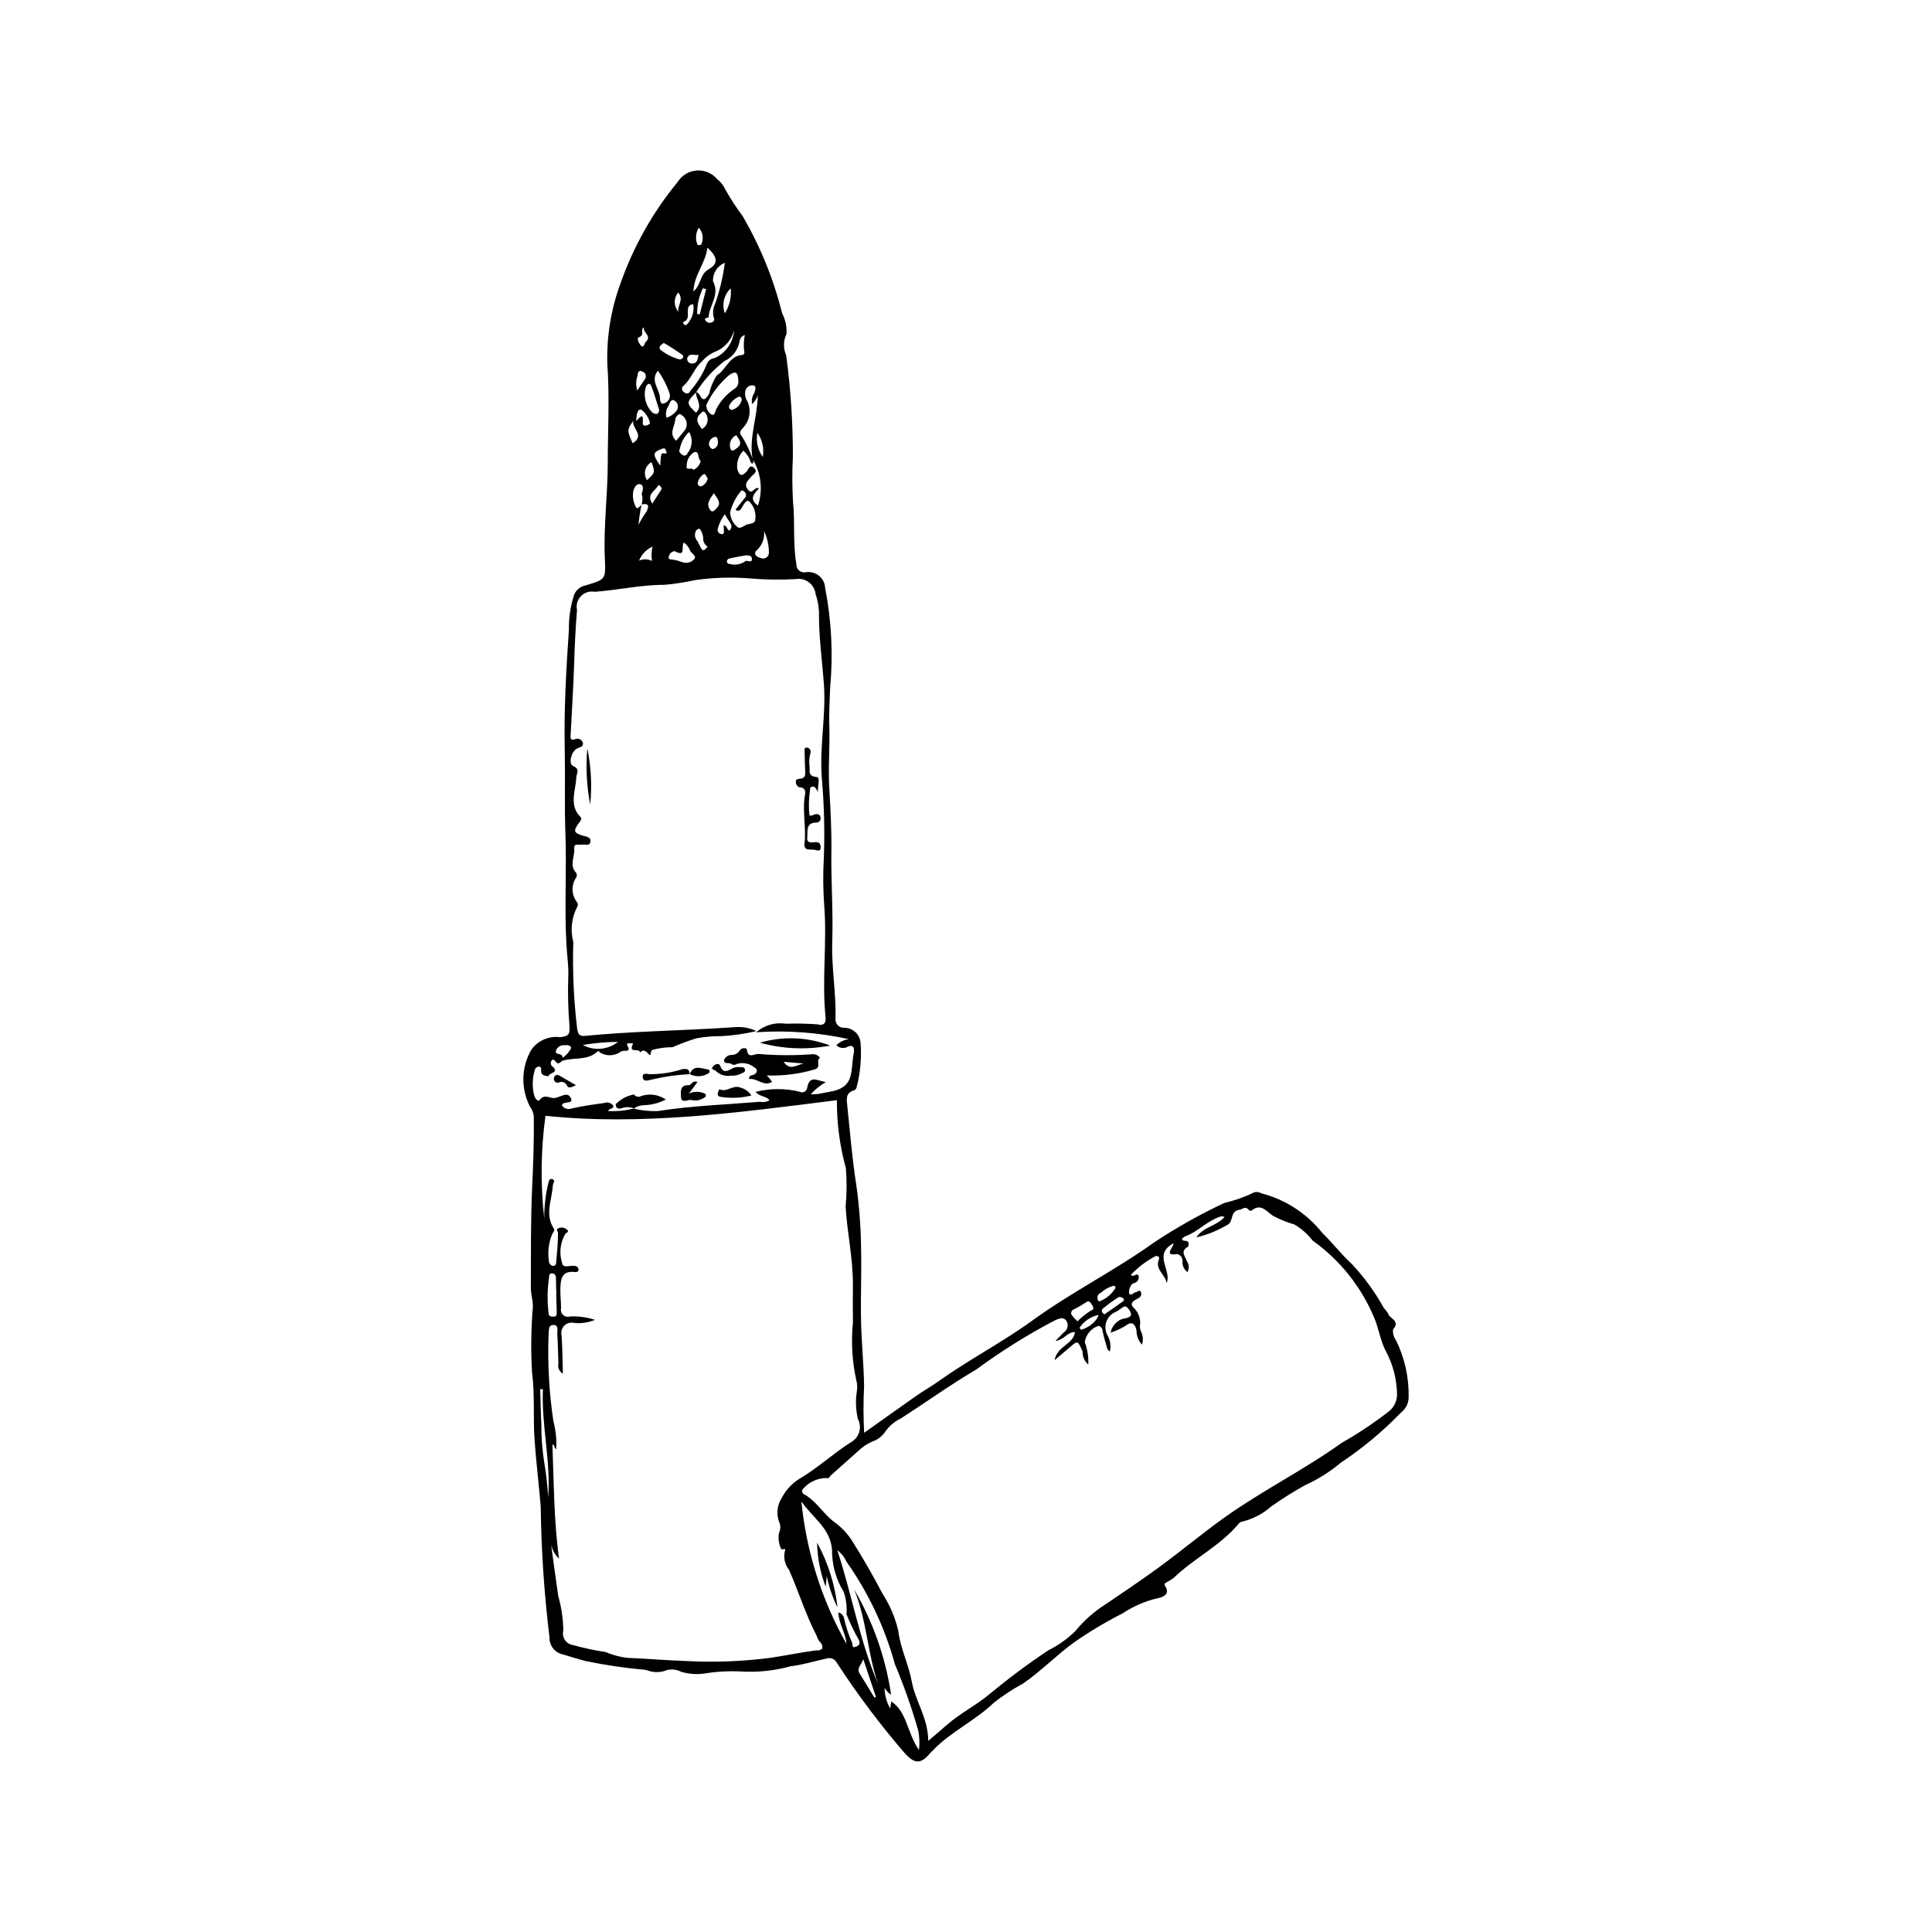 <?xml version="1.0" encoding="UTF-8"?>
<!-- Uploaded to: SVG Repo, www.svgrepo.com, Generator: SVG Repo Mixer Tools -->
<svg fill="#000000" width="800px" height="800px" version="1.1" viewBox="144 144 512 512" xmlns="http://www.w3.org/2000/svg">
 <g>
  <path d="m373.01 523.71c4.894-3.477 9.355-6.68 13.859-9.824 1.914-1.336 3.957-2.484 5.856-3.84 8.07-5.758 16.938-10.336 24.922-16.133 10.34-7.508 21.777-13.191 32.152-20.621 5.945-3.953 12.176-7.457 18.641-10.484 2.777-0.656 5.477-1.617 8.051-2.863 0.621-0.125 1.266-0.02 1.812 0.301 6.367 1.652 12.023 5.332 16.109 10.484 2.719 2.617 5.019 5.68 7.805 8.211l0.004 0.004c3.305 3.519 6.156 7.438 8.496 11.66 0.414 0.438 0.785 0.914 1.105 1.422 0.336 1.43 3.43 1.969 1.355 4.281v-0.004c-0.121 1 0.148 2.012 0.746 2.82 2.348 4.738 3.504 9.977 3.379 15.262-0.031 1.547-0.77 2.996-2 3.938-4.828 4.996-10.188 9.457-15.98 13.305-2.871 2.418-6.062 4.43-9.488 5.969-3.059 1.707-6.023 3.57-8.891 5.582-2.207 1.969-4.867 3.363-7.742 4.062-0.367 0.055-0.699 0.246-0.926 0.539-4.859 5.859-11.848 9.168-17.246 14.387v-0.004c-0.664 0.48-1.363 0.914-2.09 1.293-0.52 0.371-0.375 0.461 0.008 1.145 1.16 2.082-1.133 2.801-2.348 2.984-3.219 0.777-6.277 2.109-9.035 3.938-4.453 2.262-8.75 4.824-12.852 7.672-4.734 3.418-8.84 7.719-13.656 10.996v0.004c-2.719 1.469-5.305 3.168-7.727 5.082-4.949 4.781-11.402 7.637-16.164 12.652-0.191 0.199-0.41 0.375-0.586 0.586-2.578 3.121-4.238 3.043-7.074-0.207-6.426-7.473-12.344-15.371-17.715-23.633-0.5-1.016-1.672-1.504-2.746-1.148-3.164 0.68-6.336 1.684-9.465 2.035-4.406 1.219-8.992 1.688-13.555 1.379-3.25-0.129-6.504 0.074-9.711 0.602-1.949 0.23-3.926 0.059-5.805-0.512-1.402-0.73-3.055-0.797-4.508-0.176-1.582 0.445-3.269 0.336-4.777-0.312-5.402-0.469-10.77-1.258-16.078-2.359-2.188-0.574-4.336-1.293-6.516-1.879l-0.004-0.004c-1.871-0.656-3.094-2.461-3.008-4.445-1.398-11.48-2.172-23.031-2.32-34.598-0.473-5.832-1.203-11.68-1.621-17.527-0.434-6.031 0.109-12.059-0.688-18.117-0.328-5.777-0.25-11.57 0.23-17.34 0.02-1.641-0.543-3.289-0.535-4.934 0.035-8.859-0.062-17.73 0.34-26.574 0.289-6.328 0.527-12.645 0.441-18.977-0.117-0.914-0.465-1.785-1.012-2.527-2.453-4.738-2.328-10.402 0.328-15.031 1.734-2.465 4.695-3.762 7.684-3.367 2.18-0.254 2.609-0.656 2.449-2.953-0.355-4.418-0.457-8.855-0.309-13.285 0.117-2.652-0.34-5.488-0.492-8.242-0.551-9.883 0.078-19.781-0.277-29.652-0.266-7.359-0.016-14.711-0.172-22.062-0.227-10.598 0.383-21.184 1.105-31.758v-0.004c-0.051-3.082 0.391-6.156 1.316-9.098 0.465-1.359 1.617-2.367 3.023-2.652 5.363-1.586 5.449-1.539 5.188-7.117-0.395-8.426 0.758-16.801 0.766-25.191 0.008-8.801 0.516-17.609-0.113-26.41v-0.004c-0.207-7.246 0.969-14.465 3.469-21.273 3.441-9.797 8.574-18.914 15.168-26.938 1.109-1.773 3.004-2.906 5.09-3.043 2.086-0.137 4.113 0.738 5.445 2.352 0.914 0.715 1.641 1.645 2.106 2.707 1.387 2.441 2.926 4.797 4.598 7.051 4.688 8.051 8.207 16.727 10.457 25.766 0.883 1.676 1.277 3.566 1.148 5.453-0.855 1.781-0.883 3.852-0.078 5.656 1.195 8.891 1.785 17.855 1.77 26.828-0.199 3.996-0.188 8 0.035 11.992 0.578 5.488-0.07 11.008 0.895 16.477-0.051 0.641 0.203 1.27 0.684 1.699 0.477 0.43 1.129 0.613 1.762 0.496 1.25-0.219 2.535 0.113 3.527 0.906 0.988 0.793 1.59 1.977 1.648 3.242 1.688 8.68 2.137 17.551 1.336 26.352-0.109 3.324-0.352 6.656-0.234 9.973 0.203 5.559-0.332 11.129-0.008 16.656 0.328 5.602 0.633 11.16 0.559 16.789-0.105 8.027 0.5 16.051 0.23 24.113-0.223 6.668 1.023 13.352 0.875 20.062-0.121 0.688 0.082 1.391 0.555 1.906 0.469 0.516 1.152 0.781 1.848 0.723 2.293 0.035 4.156 1.863 4.231 4.156 0.293 3.918-0.07 7.856-1.066 11.656-0.098 0.359-0.363 0.656-0.711 0.789-2.305 0.641-1.91 2.488-1.746 4.078 0.715 6.957 1.289 13.945 2.367 20.852 0.805 5.684 1.234 11.41 1.293 17.152 0.152 6.41-0.172 12.941-0.008 19.355 0.141 5.598 0.719 11.266 0.801 16.891-0.211 4.133-0.203 8.27 0.016 12.402zm-59.02-245.86c-0.355 1.738-0.621 3.492-0.793 5.258 0.594-1.195 1.281-2.34 2.055-3.422 0.547-0.965 1.156-2.551-1.223-1.984 0.297-0.914 0.305-1.898 0.016-2.812 0.367-1.035 0.676-2.387-0.461-2.582-1.156-0.199-1.73 1.438-1.836 2.379-0.102 1.27 0.16 2.535 0.754 3.66 0.457 0.871 1-0.23 1.488-0.496zm14.426-30.02c0.34 0.152 0.641 0.371 0.883 0.648 0.941 1.844 1.477 1.668 2.606-0.043h0.004c0.371-1.758 1.062-3.43 2.039-4.934 2.555-1.551 3.312-5.324 6.922-5.445 0.227-0.125 0.383-0.355 0.41-0.613-0.262-1.547-0.223-3.129 0.113-4.66-0.711 0.219-1.242 0.812-1.379 1.543-0.359 2.34-1.863 4.352-4.016 5.348-2.965 2.285-5.504 5.074-7.496 8.242-2.68 2.785-2.68 2.91-0.066 5.457 1.969-1.836-0.109-3.676-0.02-5.543zm15.035 17.871c-1.027-5.59 1.238-10.957 1.391-16.984-0.289 0.906-0.812 1.723-1.52 2.363-0.211-1-0.008-2.043 0.562-2.894 0.277-0.797 0.684-1.891-0.262-2.062v0.004c-0.504-0.066-1.016 0.07-1.418 0.383s-0.66 0.773-0.723 1.281c-0.094 0.637-0.02 1.289 0.219 1.891 1.426 2.293 1.234 5.238-0.469 7.332-0.57 0.719-1.723 1.48-0.641 2.566v0.004c1.172 1.918 2.144 3.953 2.894 6.074 0.129 0.32 0.168 0.668 0.117 1.012-0.406 0.516-0.531-0.102-0.691-0.32-0.367-1.129-1.023-2.137-1.91-2.926-1.234 1.273-1.832 3.035-1.629 4.797 0.398 1.434 0.98 2.41 2.481 0.754 0.465-0.516 0.867-2.113 2.043-0.91 1.016 1.035-0.285 1.613-0.797 2.242-0.863 1.055-2.129 1.934-0.855 3.504 1.188 1.465 1.676-1.062 2.902-0.359-1.438 1.418-2.644 2.93-0.277 4.527h-0.004c1.367-4.102 0.852-8.594-1.41-12.277zm-31.504 172.1c2.066 0.492 4.188 0.711 6.309 0.652 9.016-1.418 18.117-1.719 27.18-2.473h0.004c0.855 0.199 1.754 0.047 2.496-0.422-0.867-1.113-2.43-0.816-3.738-2.188v-0.004c3.828-0.973 7.836-0.992 11.676-0.055 0.379 0.211 0.832 0.234 1.23 0.059 0.398-0.176 0.688-0.527 0.781-0.953 0.637-3.777 2.789-1.91 4.992-1.676-1.496 0.867-2.852 1.957-4.012 3.234 0.684 0.035 1.371 0.012 2.055-0.078 3.559-0.816 7.875-0.59 8.672-5.578 0.277-1.742 0.316-3.516 0.656-5.273 0.246-1.281-0.059-2.508-1.961-1.469h-0.008c-0.914 0.332-1.938 0.109-2.629-0.574 0.895-0.902 2.066-1.473 3.328-1.613-8.062-1.777-16.34-2.394-24.582-1.832 2.16-1.875 5.031-2.703 7.856-2.262 2.812-0.094 5.629-0.035 8.438 0.168 1.262 0.395 2.281-0.059 2.094-1.871-1.02-9.84 0.422-19.715-0.355-29.57-0.309-4.148-0.348-8.312-0.113-12.465 0.277-7.129 0.102-14.266-0.531-21.371-0.641-8.316 1.148-16.504 0.559-24.816-0.449-6.367-1.391-12.711-1.301-19.125v-0.004c-0.074-1.645-0.379-3.273-0.906-4.836-0.152-1.262-0.824-2.402-1.855-3.148-1.031-0.746-2.328-1.027-3.574-0.777-4.211 0.219-8.434 0.137-12.633-0.246-4.633-0.324-9.281-0.156-13.875 0.5-2.688 0.59-5.406 1.008-8.145 1.25-6.227-0.008-12.285 1.391-18.449 1.848h-0.004c-1.328-0.258-2.703 0.172-3.648 1.145-0.945 0.969-1.34 2.352-1.043 3.676-0.383 4.684-0.609 9.371-0.754 14.066-0.195 6.324-0.621 12.641-0.93 18.965-0.035 0.695-0.199 1.645 1.043 1.27 0.41-0.23 0.898-0.258 1.332-0.074 0.43 0.18 0.754 0.555 0.871 1.008 0.223 1.055-0.969 1.137-1.652 1.535-1.484 0.863-2.234 4.004-0.93 4.586 1.945 0.867 0.887 1.824 0.832 3.055-0.156 3.504-2.023 7.25 1.094 10.441 0.496 0.508 0.02 1.031-0.312 1.473-1.668 2.234-1.512 2.754 1.031 3.508 0.855 0.254 2.094 0.32 1.926 1.551-0.188 1.359-1.469 0.629-2.273 0.801-0.789 0.168-2.168-0.5-2.019 1.074 0.195 2.121-1.402 4.383 0.516 6.391v-0.004c0.277 0.492 0.203 1.105-0.18 1.516-1.145 1.914-1.027 4.324 0.293 6.121 0.336 0.332 0.422 0.844 0.219 1.273-1.543 2.894-1.934 6.266-1.09 9.434-0.238 7.691 0.109 15.391 1.031 23.027 0.242 1.629 0.762 1.977 2.168 1.84 5.996-0.574 11.996-0.93 18.016-1.203 7.297-0.328 14.605-0.621 21.902-1.117l-0.004 0.004c1.859-0.125 3.719 0.242 5.391 1.062-3.008 0.707-6.074 1.152-9.16 1.332-2.289-0.031-4.574 0.172-6.824 0.594-2.117 0.676-4.199 1.457-6.238 2.34-1.812-0.004-3.617 0.238-5.367 0.723-0.652 0.387-0.164 2.008-0.949 1.113-0.855-0.977-1.34-1.266-2.316-0.449 0.035-1.301-3.086 0.367-1.926-2.066 0.273-0.57-0.422-0.32-0.66-0.375-0.34-0.078-0.996 0.117-0.859 0.352 1.375 2.422-0.699 1.301-1.547 1.832l0.004 0.004c-1.617 1.199-3.789 1.328-5.531 0.32-0.238-0.125-0.277-0.738-0.809-0.246-2.598 2.387-6.113 1.441-9.125 2.371-0.488 0.152-1.035 1.25-1.805 0.324-0.258-0.312-0.684-0.902-1.059-0.441v0.004c-0.402 0.43-0.402 1.102 0 1.531 2.254 1.742-0.828 1.711-0.863 2.68-1.047-0.078-2.094-0.191-2.004-1.617 0.035-0.539 0.008-0.926-0.625-0.906h0.004c-0.484 0.004-0.906 0.332-1.027 0.801-0.695 2.219-0.758 4.59-0.18 6.844 0.164 0.602 0.957 1.84 1.453 1.18 1.25-1.664 2.594-0.445 3.848-0.508 1.473-0.074 3.34-1.812 4.297-0.184 1.094 1.867-1.562 0.988-2.121 1.852l-0.164 0.25c0.547 0.84 1.594 1.203 2.543 0.871 2.848-0.68 5.773-1.07 8.68-1.469 0.805-0.316 1.727-0.094 2.301 0.559 0.586 1.078-1 0.723-1.238 1.555 2.312 0.129 4.633-0.098 6.871-0.684zm-21.898 115.5c0.625 4.543 1.211 9.09 1.883 13.625 0.848 2.973 1.305 6.047 1.352 9.137-0.23 0.875-0.07 1.805 0.438 2.555 0.504 0.75 1.309 1.242 2.207 1.359 2.793 0.781 5.637 1.387 8.508 1.816 1.848 0.789 3.801 1.312 5.801 1.555 5.152 0.207 10.297 0.656 15.449 0.832h-0.004c7.492 0.41 15.008 0.129 22.449-0.836 4.07-0.613 8.105-1.441 12.184-1.988l-0.004 0.004c0.586 0.113 1.191-0.074 1.609-0.496 0.105-0.613-0.102-1.238-0.547-1.668-0.434-0.449-0.742-1-0.906-1.605-2.934-5.641-4.797-11.73-7.348-17.535-1.117-1.391-1.535-3.219-1.133-4.957 0.527-1.215-0.867-0.035-1.066-0.809-0.555-1.262-0.723-2.664-0.484-4.023 0.375-0.754 0.461-1.621 0.238-2.434-1.023-2.242-0.828-4.852 0.523-6.91 1.066-2.059 2.668-3.789 4.637-5.016 4.805-2.812 8.957-6.707 13.672-9.699 2.188-1.195 3.016-3.926 1.859-6.137-0.57-2.344-0.676-4.777-0.32-7.164 0.203-1.059 0.156-2.152-0.137-3.188-1.086-4.988-1.383-10.113-0.879-15.191-0.023-3.379-0.027-6.781-0.008-10.172 0.039-6.941-1.543-13.734-1.922-20.652l0.004 0.004c0.312-3.379 0.332-6.781 0.055-10.164-1.617-5.856-2.414-11.91-2.375-17.988-25.855 3.25-51.691 6.836-77.223 4.137h-0.004c-1.246 9.043-1.355 18.203-0.324 27.273-0.031-3.113 0.316-6.215 1.035-9.238 0.18-0.539 0.188-1.516 1.082-1.246 0.988 0.297 0.195 1.039 0.164 1.609-0.211 3.816-2.195 7.676 0.215 11.441 0.402 0.629-0.105 0.988-0.363 1.461v-0.004c-0.973 2.289-1.281 4.805-0.891 7.258 0.016 0.574 0.41 1.066 0.965 1.203 0.234 0.051 0.477-0.008 0.66-0.16 0.184-0.148 0.285-0.379 0.277-0.617 0.234-2.609 0.5-5.223 0.5-7.836 0-0.547-0.742-1.09 0.254-1.395 0.711-0.258 1.508-0.113 2.086 0.379 0.758 0.676-0.137 0.828-0.422 1.199h-0.004c-1.344 2.332-1.645 5.121-0.828 7.684 0.207 1.539 2.148 0.551 3.289 0.781h0.004c0.273-0.016 0.547 0.082 0.75 0.27s0.316 0.453 0.32 0.73c-0.031 0.645-0.629 0.656-1.047 0.609-3.613-0.391-3.707 2.148-3.777 4.598-0.047 1.668 0.199 3.34 0.184 5.008v0.004c-0.16 0.645 0.047 1.324 0.535 1.777s1.184 0.602 1.816 0.395c2.25-0.117 4.5 0.191 6.641 0.902-1.77 0.73-3.688 1.008-5.59 0.809-0.93-0.215-1.902 0.07-2.57 0.75-0.664 0.684-0.93 1.66-0.691 2.586 0.227 3.25 0.234 6.516 0.344 10.102-0.961-0.539-1.441-1.652-1.188-2.719-0.121-2.598-0.105-5.203-0.297-7.797-0.062-0.855 0.488-2.41-1.07-2.375-1.348 0.031-1.125 1.43-1.23 2.418h-0.004c-0.301 7.738 0.129 15.488 1.281 23.148 0.648 2.394 0.895 4.883 0.727 7.359-0.617-0.27-0.375-1.395-0.996-1.211 0.402 10.012 0.355 19.988 1.762 30.223-1.082-1.004-1.816-2.32-2.106-3.769zm99.949 52.055c1.973-1.691 3.438-2.926 4.871-4.188 3.574-3.152 7.93-5.289 11.504-8.328v-0.004c4.941-4.086 10.086-7.918 15.418-11.473 2.621-1.301 5.027-3 7.121-5.043 2.305-2.82 5.047-5.25 8.125-7.199 4.598-3.117 9.219-6.219 13.711-9.484 6.086-4.418 11.844-9.289 17.973-13.641 9.953-7.066 20.945-12.523 30.867-19.637 4.301-2.445 8.422-5.188 12.336-8.211 1.543-1.152 2.406-3 2.301-4.926-0.105-3.816-1.078-7.559-2.84-10.941-1.617-2.848-1.973-6.387-3.352-9.406-3.438-8.062-9.031-15.02-16.168-20.105-1.328-1.738-2.988-3.199-4.879-4.293-1.746-0.496-3.438-1.16-5.055-1.988-2.023-0.816-3.445-4.035-6.32-1.625-0.27 0.035-0.543-0.062-0.734-0.262-0.848-1.102-1.574-0.105-2.402 0-2.383 0.301-1.648 2.754-2.832 3.766-2.652 1.633-5.555 2.832-8.586 3.551 1.801-2.785 5.379-3 7.445-5.391v-0.004c-0.441-0.246-0.977-0.246-1.418 0.004-3.305 1.137-5.676 3.91-8.957 5.109-0.512 0.188-1.801 1.137 0.281 1.23 0.828 0.039 0.637 1.398 0.352 1.562-2.078 1.195-0.648 2.539-0.238 3.789 0.617 0.852 0.68 1.984 0.168 2.898-0.852-0.613-1.348-1.605-1.328-2.656 0.176-0.957-0.426-1.887-1.371-2.117-3.762 0.574-1.066-1.656-0.961-2.863-5.633 2.949-0.406 7.191-1.855 10.559-0.27-2.254-3.164-3.496-2.059-6.273 0.371-0.938-0.707-1.113-1.211-0.703v0.004c-2.301 1.246-4.391 2.852-6.188 4.754 0.641 0.953 1.699-0.867 2.059 0.41 0.117 0.875-0.473 1.688-1.34 1.852-0.262 0.078-0.492 0.246-0.656 0.473-0.398 0.602-0.602 1.309-0.59 2.031 0.496 1.16 1.18-0.086 1.805-0.148 0.473-0.047 1.008-0.82 1.375-0.023 0.238 0.652-0.086 1.375-0.73 1.633-1.047 0.59-2.473 1.277-1.203 2.531 1.34 1.242 1.961 3.07 1.652 4.867-0.012 0.555 0.117 1.105 0.375 1.598 0.469 1.035 0.531 2.215 0.164 3.293-0.953-1.039-1.469-2.402-1.441-3.809-0.543-2.223-1.582-2.246-3.082-1.07-1.195 0.695-2.457 1.273-3.766 1.727 0.352-2.082 2.059-3.668 4.164-3.863 0.969-0.348 1.699-0.633 0.906-1.945-0.668-1.105-1.199-1.574-2.312-0.617-0.426 0.352-0.887 0.652-1.379 0.895-1.191 0.473-2.117 1.445-2.535 2.66-0.418 1.211-0.285 2.547 0.363 3.656 0.699 1.273 0.91 2.762 0.594 4.18-0.352-0.176-0.617-0.488-0.734-0.867-0.426-1.496-0.891-2.984-1.195-4.504 0.004-0.66-0.43-1.238-1.062-1.422-1.953 0.621-3.375 2.301-3.672 4.328 0.711 1.895 1.031 3.914 0.941 5.938-1.008-0.84-1.566-2.106-1.504-3.418-1.312-2.977-1.215-3.059-3.562-1.023-1.121 0.973-2.266 1.922-3.879 3.289 0.684-3.812 5-4.156 5.41-7.461-2.098-0.023-2.957 2.16-5.164 2.328 0.91-0.922 1.566-1.574 2.207-2.238 0.953-0.613 1.297-1.84 0.805-2.859-0.805-1.363-1.82-0.891-3.059-0.395-7.309 3.824-14.312 8.199-20.953 13.086-6.867 4.039-13.363 8.711-20.07 13.031-1.562 0.75-2.914 1.879-3.93 3.285-0.832 1.312-2.094 2.297-3.57 2.781-1.352 0.602-2.59 1.434-3.664 2.457-2.445 2.168-4.871 4.363-7.32 6.531-0.348 0.309-0.418 0.945-1.273 0.676v-0.004c-2.402 0.059-4.66 1.156-6.191 3.012-0.133 0.242-0.156 0.531-0.059 0.793 0.098 0.262 0.305 0.465 0.562 0.559 3.266 1.859 5.07 5.301 8.121 7.465h0.004c1.852 1.371 3.426 3.086 4.637 5.051 2.805 4.465 5.434 9.059 7.891 13.727h-0.004c1.977 3.043 3.406 6.41 4.219 9.949 0.566 4.703 2.727 8.82 3.559 13.383 0.941 5.164 4.328 9.66 4.371 15.73zm-9.812-10.461c4.238 2.766 4.141 8.273 7.348 12.875 0.223-1.738 0.152-3.5-0.207-5.219-1.711-5.965-3.773-11.824-6.18-17.547-2.664-9.711-6.996-18.883-12.805-27.109-0.543-1.215-1.383-2.269-2.445-3.074 3.918 11.93 5.926 24.039 10.766 35.34-2.793-8.16-2.981-16.941-6.32-24.977 5.019 8.609 8.352 18.098 9.816 27.957-0.723-0.469-1.316-1.109-1.73-1.863 0.008 1.93 0.52 3.824 1.488 5.496zm-11.859-15.25c-0.184-2.766-1.988-5.234-2.176-8.324v0.004c0.809 0.156 1.434 0.812 1.551 1.629 0.496 2.219 1.215 4.379 2.148 6.449 0.09 0.293-0.113 1.391 0.809 1.051 0.727-0.27 1.445-0.508 0.969-1.824h-0.004c-1.25-2.203-2.352-4.484-3.297-6.832 0.172-2.019-0.082-4.051-0.75-5.965-2.055-3.328-3.117-7.172-3.074-11.086-0.473-5.773-4.957-8.316-8.125-12.844v0.004c1.316 13.273 5.387 26.125 11.949 37.742zm-29.414-300.58c0.816-1.031 1.625-2.039 2.422-3.055 0.246-0.219 0.379-0.535 0.367-0.863-0.012-0.328-0.168-0.637-0.43-0.836-0.293-0.266-0.605-0.492-0.934-0.148-1.355 1.633-2.328 3.551-2.844 5.613 0.051 1.461 0.707 2.832 1.812 3.793 0.848 0.883 1.934-0.465 2.941-0.656 1.125-0.215 2.039-0.234 1.965-1.891v-0.004c0.051-1.559-0.562-3.07-1.691-4.148-0.863-0.633-1.523 1.121-2.137 1.984-0.141 0.258-0.391 0.434-0.684 0.477-0.289 0.043-0.582-0.059-0.789-0.266zm0.75-34.242c-0.098-2.16-0.664-2.644-2.461-1.402-2.551 2.188-4.613 4.891-6.043 7.934 0.02 0.984 0.512 1.902 1.324 2.457 0.961 0.492 1.016-0.727 1.363-1.457h-0.004c1.141-2.164 2.809-4.008 4.856-5.348 0.723-0.477 1.102-1.328 0.969-2.184zm-1.125-13.289h0.004c-0.652 2.543-2.465 4.629-4.894 5.621-1.414 0.578-2.664 1.488-3.652 2.656-2.047 1.793-2.773 4.543-4.773 6.352-0.324 0.203-0.508 0.574-0.477 0.957 0.031 0.383 0.277 0.715 0.629 0.859 0.23 0.242 0.57 0.34 0.891 0.262 0.32-0.082 0.574-0.332 0.656-0.652 1.855-2.086 3.332-4.477 4.367-7.066 0.32-0.891 1.121-1.516 2.062-1.613 2.961-1.309 4.957-4.144 5.191-7.375zm-50.656 280.61h-0.719c0.098 3.18 0.137 6.363 0.312 9.539-0.023 3.332 0.234 6.656 0.766 9.945 0.52 3.051 0.859 6.133 1.023 9.223 0.75-9.668-1.809-19.082-1.383-28.707zm3.516-25.117h0.051c-0.039-1.297-0.125-2.594-0.105-3.891 0.012-0.809-0.047-1.582-0.988-1.688-1.023-0.109-0.762 0.879-0.895 1.406l-0.004-0.004c-0.41 3.023-0.441 6.082-0.086 9.113-0.004 0.832 0.617 0.996 1.367 0.957 0.836-0.043 0.809-0.617 0.801-1.16-0.031-1.582-0.094-3.156-0.141-4.734zm40.074-277.42c-0.473 4.164-3.562 7.211-3.703 11.633 2.09-1.785 1.66-4.535 3.996-5.859 2.66-1.508 2.481-3.184-0.293-5.769zm4.617 4.016v0.004c-1.969 0.801-3.223 2.746-3.148 4.867 1.93 3.664-0.992 6.344-1.145 9.508-0.02 0.375-1.465 0.027-0.773 1.023 0.422 0.535 1.172 0.676 1.762 0.332 0.598-0.277 0.559-0.719 0.332-1.352h-0.004c-0.285-1.176-0.145-2.418 0.402-3.5 1.238-3.527 2.098-7.172 2.574-10.879zm-17.727 28.598c-2.148 2.621 0.398 4.816 0.543 7.176 0.02 0.312-0.07 2.121 1.332 1.398h-0.004c0.957-0.387 1.488-1.418 1.246-2.426-0.734-2.188-1.785-4.258-3.121-6.144zm6.871 45.539c-0.836 0.953 0.746 4.051-2.445 2.289l-0.004 0.004c-0.84 0.102-1.496 0.781-1.566 1.625-0.082 0.727 0.758 0.543 1.266 0.652v0.004c0.809 0.133 1.602 0.352 2.371 0.645 1.035 0.375 2.195 0.125 2.984-0.648 0.969-0.82-0.348-1.578-0.852-2.199l-0.004 0.004c-0.32-0.953-0.934-1.781-1.754-2.367zm-6.543-35.133c-0.684-2.121-1.289-4.305-2.113-6.406-0.281-0.719-0.914-0.684-1.383 0.191v0.008c-0.785 2.469-0.105 5.168 1.758 6.965 0.785 0.418 1.617 0.625 1.738-0.75zm4.516 8.16c0.832-1.02 1.664-1.977 2.426-2.984v0.008c0.754-1.328 0.316-3.016-0.992-3.809-0.727-0.855-1.672 0.695-1.68 1.043-0.031 1.887-1.906 3.84 0.246 5.75zm106.32 233.36-0.004 0.008c1.062-1.043 2.223-1.977 3.473-2.781 1.199-0.348 0.727-1.039 0.328-1.68-0.398-0.641-0.742-1.195-1.668-0.457v-0.004c-0.988 0.656-2.016 1.246-3.074 1.773-0.266 0.086-0.484 0.273-0.609 0.523s-0.145 0.539-0.055 0.801c0.473 0.66 1.012 1.273 1.605 1.824zm-53.809 99.73 0.418-0.176-3.356-10.008c-0.516 1.578-1.879 2.387-0.922 3.887 1.328 2.078 2.578 4.199 3.859 6.297zm-29.234-309.14c0.219 2.039-0.613 4.051-2.211 5.34-0.566 0.961 0.438 1.621 1.398 1.816 0.461 0.199 0.996 0.152 1.418-0.125s0.68-0.746 0.684-1.254c0.008-1.996-0.434-3.973-1.289-5.777zm-19.855-26.258c-1.297 1.191-2.164 2.773-2.465 4.508-0.395 0.605 0.055 1.168 0.691 1.57v-0.004c0.227 0.176 0.52 0.223 0.789 0.133 0.266-0.09 0.473-0.305 0.547-0.578 1.309-1.598 1.484-3.844 0.438-5.629zm-6.711-23.605c-0.328 0.215-0.633 0.457-0.914 0.727-0.16 0.172-0.234 0.406-0.203 0.641 0.035 0.23 0.168 0.438 0.367 0.562 1.422 1.102 3.047 1.918 4.781 2.406 0.844 0.242 1.398-0.746 0.961-1.094v-0.004c-1.605-1.168-3.273-2.25-4.992-3.238zm9.793 31.277c-0.961-0.582-0.199-2.754-1.781-2.305-1.258 0.781-1.996 2.172-1.941 3.648-0.305 1.344 1.41 0.215 1.746 1.027 1.004-0.426 1.738-1.309 1.973-2.371zm107 226.15c1.695-1.18 3.402-2.352 5.082-3.566 0.074-0.23 0.039-0.48-0.098-0.676-0.352-0.258-0.785-0.379-1.219-0.34-1.438 0.926-2.816 1.934-4.133 3.019-0.551 0.461-0.465 1.129 0.367 1.562zm2.957-7.051c-0.078-0.215-0.207-0.406-0.379-0.555-1.305 0.32-2.504 0.969-3.488 1.879-0.719 0.215-1.133 0.969-0.926 1.691 0.055 0.25 0.191 0.477 0.395 0.641 1.848-0.672 3.402-1.965 4.398-3.656zm-141.21-64.316c2.992 1.617 6.664 1.293 9.324-0.828-3.125 0.02-6.242 0.293-9.324 0.828zm43.113-129.76c-1.547 0.293-2.883 0.5-4.191 0.824h0.004c-0.23 0.023-0.441 0.137-0.582 0.32s-0.199 0.414-0.16 0.645c0.145 0.328 0.48 0.535 0.84 0.508 1.414 0.375 2.922 0.09 4.098-0.777 0.465-0.32 1.691 0.645 1.699-0.547 0.008-1.012-1.102-0.98-1.703-0.973zm-29.914-29.703c3.465-2.152-0.449-4.035 0.211-6.008-1.742 2.516-1.742 2.516-0.207 6.008zm19.867 27.363c-0.711-0.422-1.152-1.184-1.168-2.012 0.004-1.004-0.348-1.98-0.992-2.75-0.312 0.082-0.605 0.23-0.855 0.441-0.566 0.969-0.402 2.199 0.398 2.984 0.293 0.66 0.617 1.305 0.973 1.934 0.078 0.172 0.227 0.297 0.406 0.34 0.184 0.043 0.375-0.004 0.516-0.121 0.27-0.25 0.512-0.523 0.723-0.82zm4.59-8.57h0.004c-0.906 1.156-1.559 2.492-1.91 3.922-0.066 0.32 0.008 0.652 0.203 0.918 0.199 0.262 0.496 0.426 0.824 0.453 0.801-0.004 0.605-0.742 0.586-1.277-0.012-0.348-0.023-0.691-0.035-1.082 0.98 0.008 1.066 2.035 1.746 1.145 0.984-1.285-0.656-2.297-1.414-4.078zm-15.477-25.535h0.004c0.969-0.352 1.84-0.941 2.527-1.715 0.375-0.41 0.547-0.965 0.469-1.516-0.078-0.551-0.398-1.035-0.875-1.328-0.879-0.625-1.312 0.668-1.57 1.352v0.004c-0.68 0.918-0.887 2.109-0.551 3.203zm12.543 19.965c-1.086 1.566-2.203 2.934-0.883 4.574 0.559 0.691 1.168-0.164 1.539-0.512 1.527-1.438 0.289-2.559-0.656-4.062zm-3.156-17h0.004c0.742-0.41 1.273-1.125 1.441-1.957 0.168-0.832-0.035-1.699-0.562-2.363-0.492-0.699-0.957-0.09-1.324 0.277-1.539 1.527-0.52 2.731 0.445 4.043zm-17.457-2.129c0.941-0.855 1.922-2.336 1.797 0.051-0.023 0.488-0.199 1.195 0.676 1.18 0.578-0.012 1.352-0.512 1.195-0.844v-0.004c-0.363-1.316-1.133-2.481-2.203-3.328-1.184-0.43-1.285 1.234-1.465 2.945zm-19.457 168.76c0.938-0.652 1.703-1.516 2.234-2.523 0-0.832-0.984-0.895-1.762-0.809v-0.004c-1.047-0.109-2.016 0.562-2.285 1.582-0.129 1.141 1.723 0.293 1.812 1.754zm38.016-203.69-0.852-0.242c-1.035 2.109-1.555 4.438-1.516 6.789l0.68 0.141zm-14.461 45.828c-0.828 0.441-1.434 1.215-1.66 2.125-0.23 0.91-0.062 1.875 0.457 2.656 2.172-2.012 2.172-2.012 1.199-4.781zm118.48 226c-2.051 0.414-3.859 1.625-5.027 3.367 0.059 0.234 0.203 0.434 0.406 0.562 1.574-0.449 2.969-1.387 3.981-2.672 0.277-0.387 0.492-0.809 0.641-1.258zm-96.035-233.14c-1.398 0.648-2.047 2.273-1.48 3.707 0.359 0.781 1.059 0.133 1.578-0.219 1.699-1.145 0.777-2.242-0.098-3.488zm-3.016-32.289c1.238-1.977 1.789-4.309 1.562-6.629-1.805 1.695-2.418 4.305-1.562 6.629zm-17.129 40.359c0.199-3.023 0.227-3.328 0.875-3.266 0.801 0.074 1.082 0.113 0.621-0.66-0.102-0.172 0.035-0.957-1.117-0.508-2.269 0.883-2.562 1.312-0.383 4.434zm-6.086-19.93c0.848-1.246 1.43-2.074 1.984-2.918v-0.004c0.27-0.324 0.367-0.758 0.258-1.168-0.109-0.406-0.41-0.734-0.809-0.879-1.199-0.676-1.344 0.574-1.344 1.047-0.457 1.262-0.492 2.637-0.094 3.922zm31.836 11.223h-0.004c-0.418 2.242 0.102 4.562 1.441 6.41 0.387-2.242-0.133-4.547-1.441-6.41zm-4.742-9.605c-1.242 0.43-2.25 1.359-2.785 2.562-0.051 0.477 0.277 0.91 0.75 0.984 1.262-0.316 2.258-1.289 2.598-2.547 0.121-0.43-0.129-0.879-0.562-1zm-12.234-24.422c-0.633-0.078-1.223 0.336-1.363 0.961-0.395 1.277 0.633 3.074-1.398 3.75v-0.004c0.055 0.246 0.164 0.477 0.32 0.676 0.328 0.18 0.734 0.066 0.926-0.254 1.227-1.406 1.781-3.281 1.516-5.129zm-13.133 6.078c-1.062 0.68 0.414 2.074-1.289 2.629-0.801 0.262 0.195 1.941 0.605 2.289 0.754 0.641 0.832-0.707 1.254-1.105 1.66-1.574-0.879-2.394-0.566-3.812zm2.18 61.918h0.004c-0.215-1.266-0.164-2.566 0.141-3.812-1.625 0.734-2.906 2.066-3.574 3.723 1.102-0.488 2.359-0.453 3.434 0.09zm0.078-15.195c0.84-1.305 1.508-2.383 2.219-3.43l0.004 0.004c0.16-0.164 0.238-0.391 0.219-0.617-0.023-0.227-0.148-0.434-0.34-0.559-0.156-0.121-0.414-0.547-0.598-0.152-0.676 1.426-3.18 2.227-1.5 4.758zm12.32-73.121c-0.84 1.379-0.961 3.078-0.316 4.559 0.316 0.102 0.664 0.07 0.957-0.094 0.719-1.48 0.465-3.246-0.641-4.465zm3.707 58.676h-0.004c0.824-0.195 1.402-0.938 1.383-1.785-0.082-0.5 0.027-1.602-0.848-1.453h-0.004c-0.82 0.211-1.43 0.898-1.539 1.738-0.066 0.676 0.359 1.305 1.008 1.5zm-3.773-24.984c-1.059 0.242-2.344-0.57-2.938 0.715h-0.004c-0.125 0.359-0.07 0.758 0.148 1.07 0.215 0.312 0.57 0.504 0.953 0.508 1.48 0.117 1.625-1.082 1.836-2.293zm-5.387-16.527h-0.004c-1.254 1.5-1.211 3.699 0.098 5.152-0.473-1.617 1.551-3.168-0.098-5.152zm7.824 49.305h-0.004c-0.219-0.461-0.508-0.887-0.859-1.258-0.902 0.48-1.547 1.328-1.762 2.324-0.078 0.266-0.016 0.551 0.172 0.754 0.188 0.203 0.465 0.293 0.734 0.238 0.879-0.359 1.523-1.129 1.715-2.059z"/>
  <path d="m347.18 429c0.559 0.5 1.035 1.082 1.422 1.723-2.258 1.324-4.012-1.117-6.082-0.754-0.082-0.965 0.5-0.926 1.047-1.102 1.289-0.422 1.285-1.562 0.336-2v-0.004c-1.293-1.051-3.023-1.391-4.617-0.914-0.453 0.324-1.066 0.32-1.512-0.016-0.605-0.43-2.012 0.219-1.867-1.078 0.324-0.754 1.059-1.258 1.883-1.289 0.91 0.047 1.773-0.41 2.25-1.188 0.367-0.719 1.809-0.789 1.875-0.258 0.34 2.641 1.992 1.062 3.137 1.191 4.719 0.402 9.461 0.43 14.184 0.074 0.82-0.09 1.621 0.285 2.078 0.973-1.293 0.762 0.512 2.406-1.379 3.035-4.133 1.227-8.441 1.77-12.754 1.605zm4.5-3.617c1.59 2.488 3.441 0.82 5.254 0.461z"/>
  <path d="m358.51 360.14c0.445 0.062 0.895-0.039 1.266-0.293 0.734-0.152 1.594-0.219 1.672 0.855 0.066 0.324-0.023 0.664-0.242 0.918-0.219 0.25-0.547 0.383-0.879 0.359-2.91 0.07-2.215 2.336-2.402 4.027-0.105 0.934 0.363 1.289 1.34 1.234 0.934-0.055 2.164-0.391 2.219 1.227 0.047 1.371-0.977 0.867-1.547 0.746-1.086-0.227-2.984 0.43-2.734-1.668 0.52-4.418-0.707-8.844 0.191-13.246h-0.004c0.094-0.418-0.016-0.859-0.301-1.18-0.281-0.324-0.703-0.492-1.133-0.453-0.637-0.184-1.066-0.781-1.039-1.445-0.148-0.699 0.594-0.832 1.133-0.863 1.316-0.074 1.383-0.934 1.336-1.934-0.074-1.668-0.129-3.34-0.148-5.012-0.004-0.492-0.254-1.301 0.543-1.305 0.336 0.016 0.645 0.184 0.84 0.453 0.199 0.27 0.262 0.613 0.176 0.938-0.344 1.152-0.434 2.367-0.266 3.559 0.172 1.133-0.57 2.633 1.836 2.848 1.152 0.102 0.238 2.387 0.41 3.965-0.5-0.777-0.711-1.523-1.555-1.402v0.004c-0.184 0.023-0.352 0.129-0.457 0.285-0.102 0.152-0.137 0.348-0.09 0.527-0.348 2.269-0.402 4.574-0.164 6.856z"/>
  <path d="m345.38 420.32c6.133-1.781 12.676-1.512 18.645 0.766-6.191 1.188-12.574 0.926-18.645-0.766z"/>
  <path d="m312.03 437.74c-1.102-0.438-2.332-0.438-3.434 0.004-0.898 0.168-1.484-0.145-1.406-1.148 1.297-1.316 2.969-2.207 4.785-2.551 0.336 0.445 0.883 0.676 1.438 0.605 2.316-0.973 4.969-0.695 7.031 0.738-1.793 0.93-3.777 1.441-5.797 1.5-0.973 0.008-1.918 0.328-2.695 0.91z"/>
  <path d="m343.12 434.32c-2.707 0.672-5.523 0.789-8.277 0.336-0.23-0.035-0.434-0.176-0.551-0.379-0.117-0.203-0.133-0.449-0.047-0.664 0.102-0.336 0.234-0.66 0.391-0.973 1.926 1 3.574-1.258 5.574-0.418 1.203 0.305 2.242 1.051 2.91 2.098z"/>
  <path d="m328.83 430.76-2.277 3.059c1.391-0.664 3.016-0.637 4.387 0.074 0.141 0.23 0.148 0.52 0.023 0.762-1.074 0.883-2.508 1.191-3.852 0.832-0.906-0.09-2.574 0.988-2.641-0.754-0.043-1.129-0.422-3.238 1.973-3.141 0.879 0.039 1.004-1.441 2.387-0.832z"/>
  <path d="m300.41 357.24c-0.941-4.922-1.199-9.949-0.766-14.938 1.008 4.91 1.266 9.945 0.766 14.938z"/>
  <path d="m326.76 428.66c-3.465 0.176-6.906 0.676-10.277 1.488-0.734 0.152-1.902 0.617-2.125-0.523-0.277-1.414 1.133-1.062 1.73-0.957 2.969 0.031 5.926-0.422 8.75-1.332 1.363-0.188 1.906 0.062 1.906 1.406z"/>
  <path d="m337.79 429.05c-1.492 0.277-3.023-0.191-4.106-1.258-0.34-0.359-1.543-0.285-0.672-1.23 0.535-0.582 1.527-0.953 1.844-0.098 0.797 2.133 2.019 1.324 3.223 0.676h0.004c0.57-0.293 1.215-0.414 1.852-0.348 0.598 0.039 1.438-0.141 1.504 0.77 0.047 0.66-0.652 0.73-1.133 0.992-0.773 0.402-1.648 0.574-2.516 0.496z"/>
  <path d="m326.75 428.75c0.992-2.734 3.102-1.559 4.887-1.336v-0.004c0.219 0.047 0.387 0.223 0.422 0.441 0.039 0.223-0.07 0.441-0.266 0.555-1.508 0.973-3.422 1.066-5.019 0.25z"/>
  <path d="m296.62 431.58c-1.02 0.586-1.992 0.871-2.305 0.242-0.145-0.457-0.492-0.824-0.938-1-0.449-0.176-0.949-0.145-1.371 0.086-0.371 0.086-0.758-0.043-1.004-0.336s-0.305-0.699-0.156-1.051c0.266-0.805 0.918-0.762 1.559-0.395 1.297 0.746 2.586 1.504 4.215 2.453z"/>
  <path d="m363.1 561.68-0.285 2.82c-1.438-3.734-2.207-7.691-2.273-11.691 2.902 5.328 4.738 11.168 5.406 17.199-1.301-2.644-2.258-5.441-2.848-8.328z"/>
 </g>
</svg>